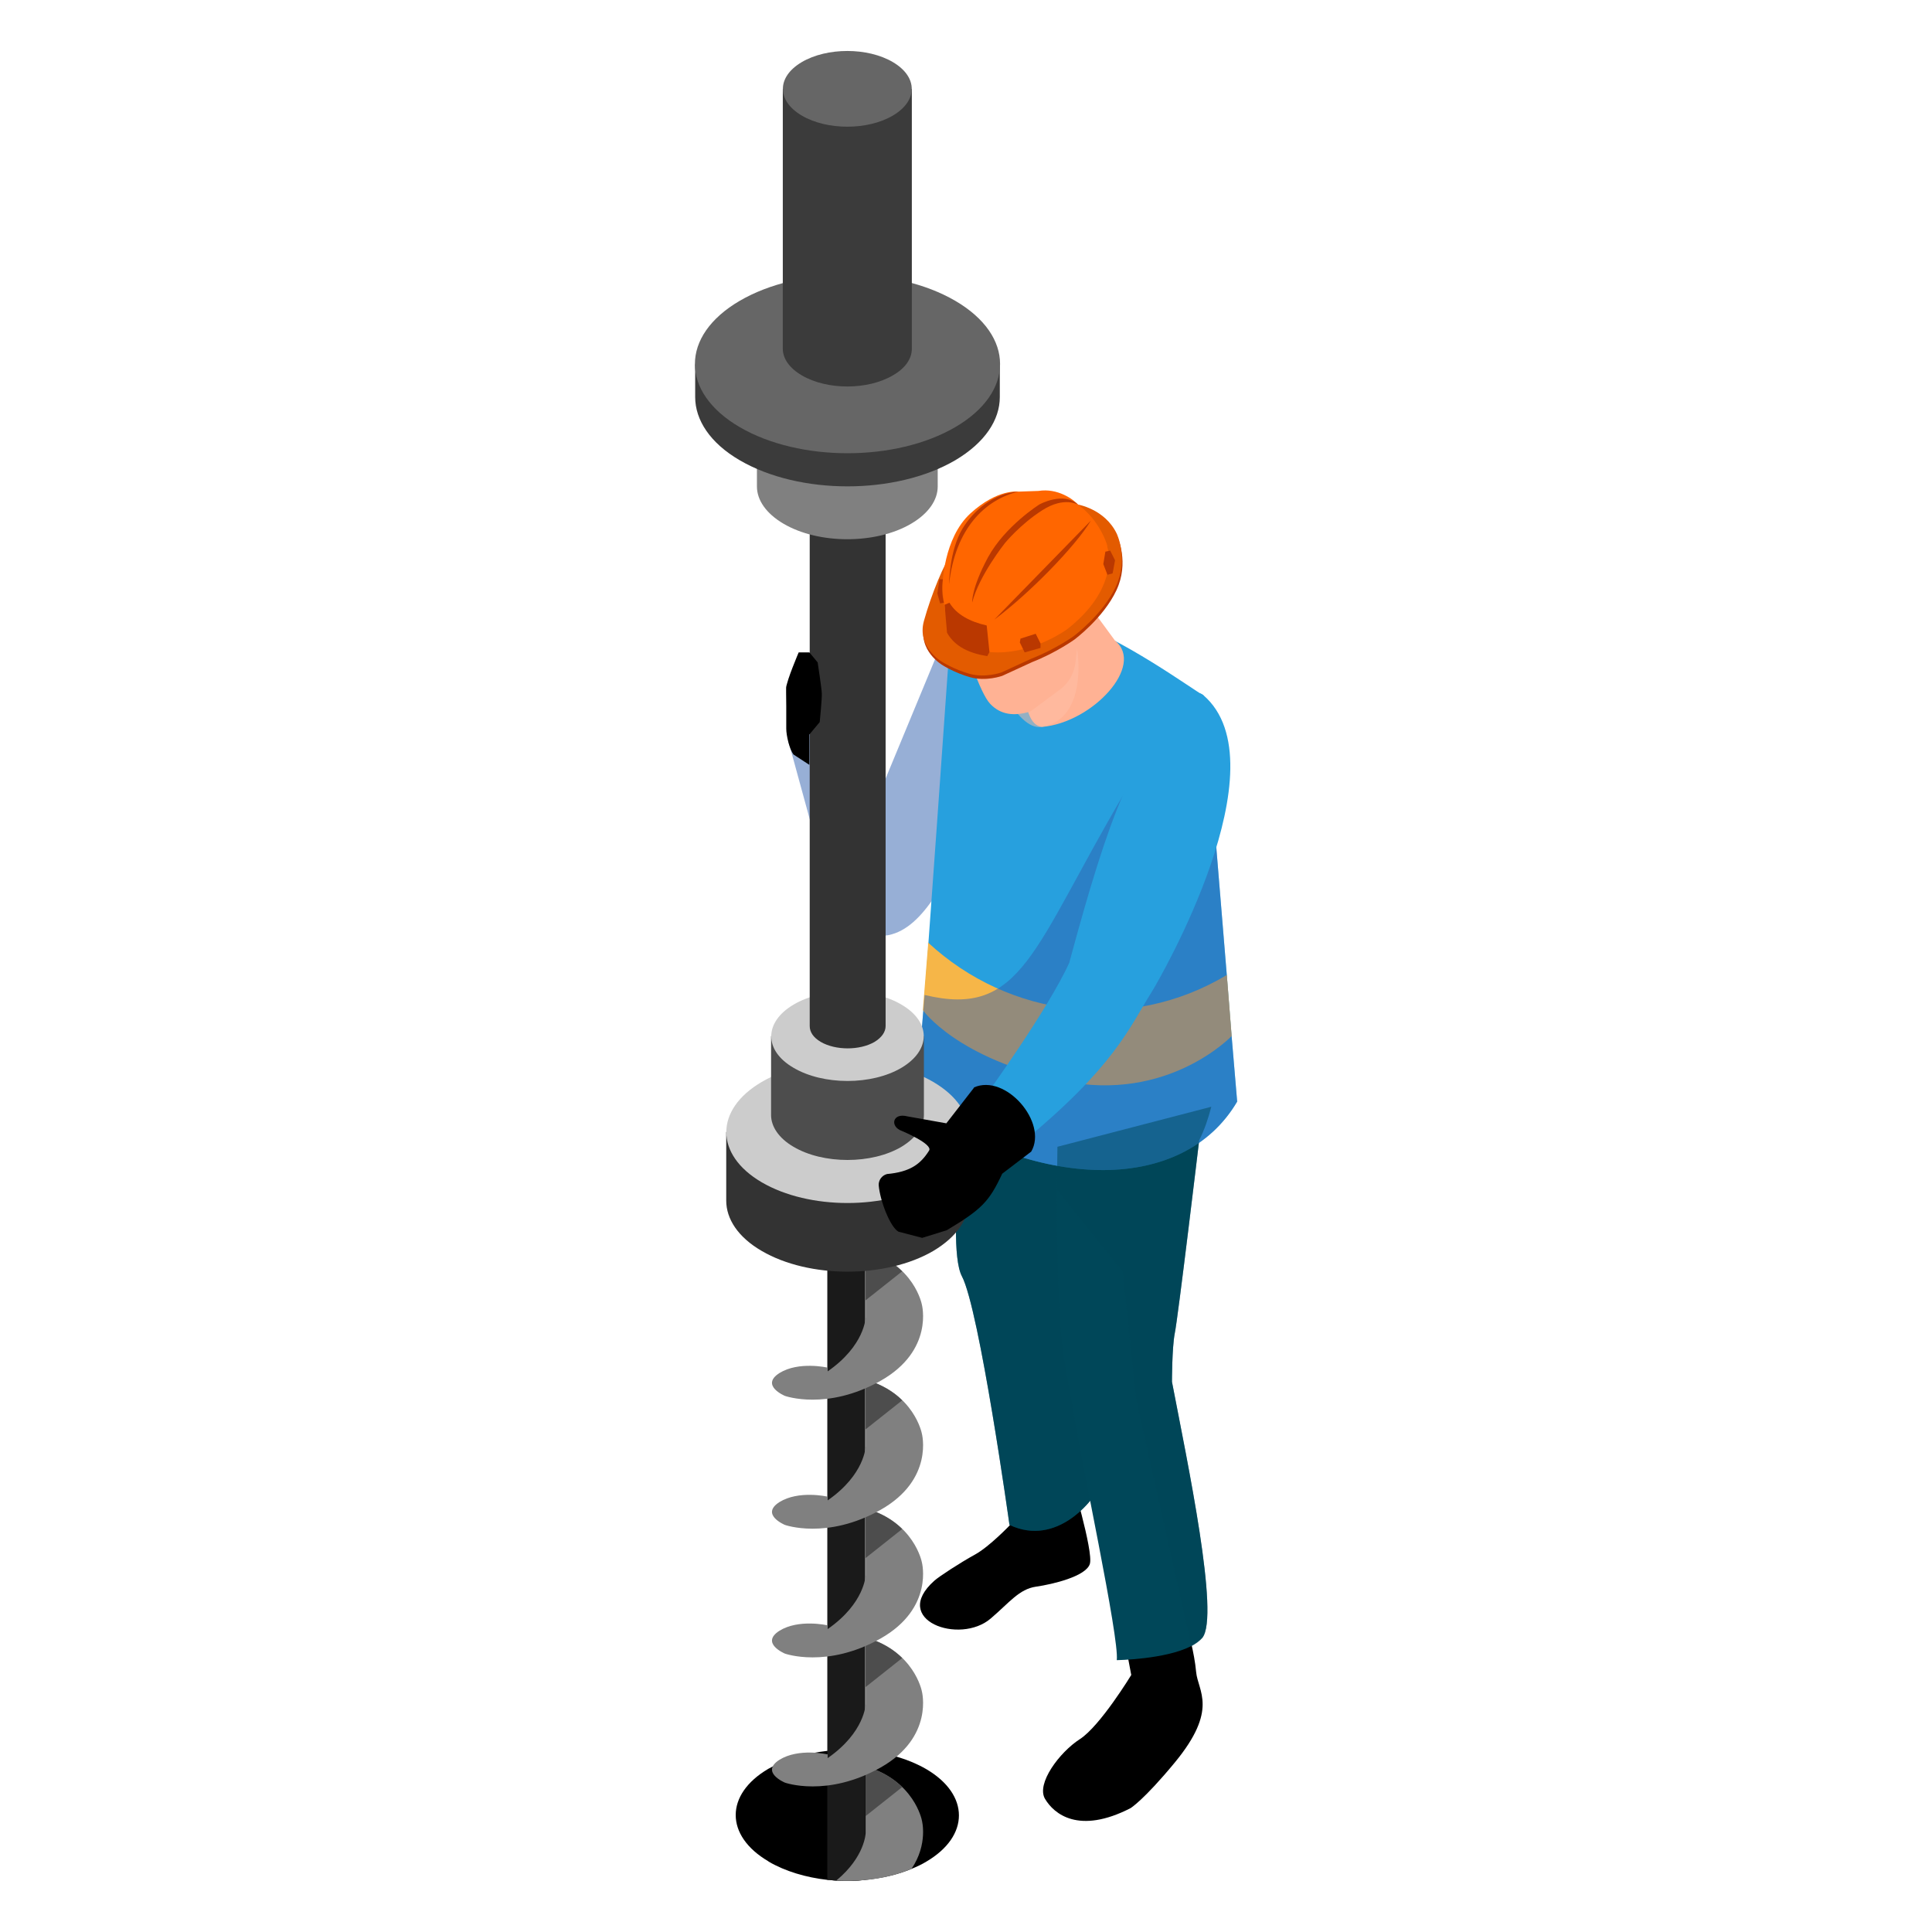 <?xml version="1.0" encoding="utf-8"?>
<svg xmlns="http://www.w3.org/2000/svg" viewBox="0 0 56 56">
  <defs>
    <style>
      .cls-1 {
        fill: #3061ae;
      }

      .cls-1, .cls-2, .cls-3 {
        mix-blend-mode: multiply;
        opacity: .5;
      }

      .cls-4 {
        fill: #4a6373;
      }

      .cls-5 {
        fill: #f6b648;
      }

      .cls-6 {
        fill: gray;
      }

      .cls-7 {
        fill: #e35b00;
      }

      .cls-8 {
        fill: #3b3b3b;
      }

      .cls-9 {
        fill: #4d4d4d;
      }

      .cls-10 {
        fill: #ccc;
      }

      .cls-2 {
        fill: #ffc0a8;
      }

      .cls-11 {
        isolation: isolate;
      }

      .cls-12 {
        fill: #ba3800;
      }

      .cls-13, .cls-3 {
        fill: #004759;
      }

      .cls-14 {
        fill: #f60;
      }

      .cls-15 {
        fill: #ffb294;
      }

      .cls-16 {
        fill: #666;
      }

      .cls-17 {
        fill: #27a0de;
      }

      .cls-18 {
        fill: #333;
      }

      .cls-19 {
        fill: #1a1a1a;
      }
    </style>
  </defs>
  <g class="cls-11">
    <g id="Layer_1">
      <g>
        <path class="cls-1" d="M22.87,21.55l1.24,4.53,1.55,1.04c1.05-.13,1.76-1.56,2.52-3.24l1.46-3.04-2.21-2.52-1.82,4.39-1.84-2.02-.92.85Z"/>
        <path d="M32.54,47.23l.25,1.32s-.9,1.48-1.49,1.86c-.59.38-1.27,1.29-1.01,1.73.26.44.98,1.04,2.48.27,0,0,.38-.23,1.28-1.32,1.28-1.55.67-2.07.62-2.63-.05-.56-.24-1.21-.24-1.21l-1.88-.02Z"/>
        <path d="M29.28,42.85v1.35s-.6.63-1.02.86c-.42.23-1.05.64-1.18.76-1.28,1.14.74,1.87,1.64,1.09.54-.46.82-.85,1.31-.92.49-.07,1.45-.3,1.56-.66.11-.36-.56-2.58-.56-2.58l-1.75.1Z"/>
        <path class="cls-13" d="M31.96,32.25l-1.19,4.97s1.01,1.96.9,6.19c0,0-1.01,1.45-2.41.79,0,0-.87-6.25-1.38-7.21-.51-.97.28-6.39.28-6.39l3.8,1.66Z"/>
        <path class="cls-3" d="M31.96,32.25l-1.19,4.97s1.01,1.96.9,6.19c0,0-1.01,1.45-2.41.79,0,0-.87-6.25-1.38-7.21-.51-.97.28-6.39.28-6.39l3.8,1.66Z"/>
        <path class="cls-13" d="M30.65,32.71s0,.19,0,.52c0,.31-.01.75-.02,1.25,0,1.49.03,3.55.19,4.77.02.11.22,1.24.23,1.32.28,1.76,1.4,6.92,1.32,7.55,0,0,1.42-.02,2.16-.41.13-.07.24-.15.32-.24.51-.63-.43-5.08-.88-7.42,0,0,0-.98.08-1.4.09-.41.71-5.61.71-5.61.15-.3.26-.62.35-.97.16-.7.17-1.5-.04-2.43-.05-.22-.11-.44-.19-.67l-6.74.64s.29,2.64,2.52,3.09Z"/>
        <path class="cls-17" d="M26.51,32.03c3.73,2.52,7.8,2.54,9.35-.1l-.16-1.89s-.14-1.77-.14-1.77l-.4-4.86-.27-3.25c-.35-.19-2.35-1.67-4.01-2.22l-3.3-.02c-.36,5.1-.55,7.8-.67,9.42v.08c-.05.6-.08,1.06-.11,1.42-.09,1.13-.12,1.5-.28,3.2Z"/>
        <path class="cls-5" d="M26.75,29.28s.99,1.41,4.05,2.05c3.06.64,4.9-1.3,4.9-1.3,0,0-.14-1.77-.14-1.77-2.8,1.68-6.31,1.24-8.66-.94v.08s-.15,1.87-.15,1.87Z"/>
        <path class="cls-1" d="M26.51,32.03c3.73,2.52,7.8,2.54,9.35-.1l-.16-1.89s-.14-1.77-.14-1.77l-.4-4.86-2.57-.42c-2.66,4.51-2.96,6.53-5.79,5.85-.09,1.13-.12,1.5-.28,3.2Z"/>
        <path class="cls-17" d="M31,27.88c1.16-4.3,1.87-6.1,3.28-7.46,0,0,.34-.5.6-.27,2.33,2.01-1.27,8.24-1.49,8.59-.65,1.03-1.07,2.18-3.83,4.43l-1.04-1.34s1.87-2.58,2.48-3.94Z"/>
        <path class="cls-15" d="M30.86,16.58l1.46,1.99c.88.72-.66,2.38-2.12,2.5-.69-.09-.34-1.79-1.18-2.23l1.85-2.26Z"/>
        <path class="cls-2" d="M31.22,18.8s.35,2.03-1.02,2.27c-.77.13-1.5-1.83-1.5-1.83l2.53-.44Z"/>
        <path class="cls-15" d="M31.22,18.8l-.05.42c-.04.31-.2.59-.45.77l-.85.63c-.47.15-.87.1-1.17-.22-.31-.33-.71-1.66-.71-1.66l-.24-.61c-.07-.94,0-1.79.53-2.31.75-1.08,1.69-1.2,2.72-.83.48.33.73.79.84,1.32v1.48s-.62,1.01-.62,1.01Z"/>
        <g>
          <path class="cls-12" d="M31.24,14.72s.8.12,1.15.85c0,0,.35.73-.03,1.54-.38.81-1.22,1.43-1.22,1.43,0,0-.53.38-1.22.65l-.87.4s-.47.17-.93.04c-.46-.13-.8-.35-.8-.35,0,0-.73-.42-.52-1.18.21-.76.6-1.71.82-1.97l3.62-1.42Z"/>
          <path class="cls-7" d="M31.22,14.62s.8.12,1.15.85c0,0,.35.73-.03,1.54-.38.81-1.22,1.43-1.22,1.43,0,0-.53.38-1.22.65l-.87.4s-.47.17-.93.04c-.46-.13-.8-.35-.8-.35,0,0-.73-.42-.52-1.18.21-.76.6-1.71.82-1.97l3.62-1.42Z"/>
          <path class="cls-14" d="M32.1,15.83c-.13-.43-.44-.91-.85-1.2-.13-.15-.59-.49-1.15-.4l-.58.02s-.6-.09-1.39.63-.81,2.08-.81,2.08c0,0,0,.8.24,1.25,0,0,.28.71,1.38.7,1.1-.01,1.99-.67,1.99-.67,1.18-.92,1.32-1.89,1.16-2.41Z"/>
          <path class="cls-12" d="M31.62,15.09c-.45.75-1.79,2.12-2.8,2.87l2.8-2.87Z"/>
          <path class="cls-12" d="M31.25,14.63s-.4-.25-1.04.16c-.64.41-1.08.95-1.08.95,0,0-.75.94-.95,1.72,0,0-.03-.4.46-1.31.5-.91,1.49-1.53,1.49-1.53,0,0,.69-.38,1.11,0Z"/>
          <path class="cls-12" d="M29.52,14.25c-.96.23-1.83,1.06-2.01,2.68,0,0,0-.96.39-1.61.31-.51.89-1.03,1.62-1.07Z"/>
          <path class="cls-12" d="M28.62,19.01l.06-.11-.08-.77c-.48-.11-.87-.31-1.08-.66l-.14.06.07.81c.23.41.66.6,1.18.68Z"/>
          <path class="cls-12" d="M27.34,16.79h-.11l-.06.41.08.29.11-.02c-.05-.2-.07-.43-.03-.68Z"/>
          <polygon class="cls-12" points="30.16 18.65 30.02 18.37 29.58 18.51 29.56 18.62 29.7 18.91 30.16 18.78 30.16 18.65"/>
          <polygon class="cls-12" points="32.32 16.24 32.18 15.96 32.04 15.99 31.98 16.35 32.1 16.66 32.25 16.62 32.32 16.24"/>
        </g>
        <path d="M22.28,53.96c.48.28,1.08.46,1.71.53.09,0,.18.02.26.02.28.02.56.01.84-.02.47-.05.93-.15,1.33-.32.15-.06.3-.13.43-.21,1.26-.74,1.26-1.94,0-2.68-.5-.29-1.11-.47-1.76-.53-.37-.04-.74-.04-1.11,0-.63.07-1.22.24-1.71.52-1.26.74-1.26,1.94,0,2.68Z"/>
        <g>
          <path class="cls-19" d="M23.98,25.84v28.65c.09,0,.18.02.26.02.28.02.56.01.84-.02v-28.66c0-.08-.05-.17-.16-.23-.21-.13-.56-.13-.78,0-.11.06-.16.15-.16.23Z"/>
          <path class="cls-6" d="M24.25,54.51c.76.04,1.53-.07,2.17-.34.49-.72.3-1.41.3-1.41,0,0-.22-1.15-1.63-1.56v1.94s-.02.68-.84,1.36Z"/>
          <path class="cls-9" d="M25.09,51.21v1.43s1.06-.84,1.06-.84c-.24-.24-.58-.46-1.06-.6Z"/>
          <path class="cls-6" d="M23.98,50.85s-.83-.19-1.39.16c-.56.36.16.66.16.66,0,0,1.22.44,2.78-.44,1.55-.88,1.19-2.21,1.19-2.21,0,0-.22-1.16-1.63-1.56v1.94s-.02.81-1.1,1.56v-.12Z"/>
          <path class="cls-9" d="M25.09,47.47v1.43s1.06-.84,1.06-.84c-.24-.24-.58-.46-1.06-.6Z"/>
          <path class="cls-6" d="M23.98,47.11s-.83-.19-1.39.16c-.56.36.16.66.16.66,0,0,1.22.44,2.78-.44,1.55-.88,1.19-2.21,1.19-2.21,0,0-.22-1.16-1.63-1.56v1.94s-.02.81-1.1,1.56v-.12Z"/>
          <path class="cls-9" d="M25.09,43.73v1.43s1.06-.84,1.06-.84c-.24-.24-.58-.46-1.06-.6Z"/>
          <path class="cls-6" d="M23.98,43.38s-.83-.19-1.39.16c-.56.36.16.66.16.66,0,0,1.22.44,2.78-.44,1.55-.88,1.19-2.21,1.19-2.21,0,0-.22-1.16-1.63-1.56v1.94s-.02.81-1.1,1.56v-.12Z"/>
          <path class="cls-9" d="M25.09,40v1.43s1.06-.84,1.06-.84c-.24-.24-.58-.46-1.06-.6Z"/>
          <path class="cls-6" d="M23.98,39.64s-.83-.19-1.39.16c-.56.36.16.66.16.66,0,0,1.22.44,2.78-.44,1.55-.88,1.19-2.21,1.19-2.21,0,0-.22-1.16-1.63-1.56v1.94s-.02.81-1.1,1.56v-.12Z"/>
          <path class="cls-9" d="M25.09,36.26v1.43s1.06-.84,1.06-.84c-.24-.24-.58-.46-1.06-.6Z"/>
        </g>
        <g>
          <path class="cls-4" d="M23.24,33.03c-.73.43-.73,1.12,0,1.55.73.43,1.91.43,2.64,0,.73-.43.73-1.12,0-1.55-.73-.43-1.91-.43-2.64,0Z"/>
          <path class="cls-4" d="M23,33.25c-.86.51-.86,1.33,0,1.83.86.51,2.27.51,3.13,0,.86-.51.86-1.33,0-1.83-.86-.51-2.27-.51-3.13,0Z"/>
          <path class="cls-18" d="M28.08,32.81v1.99c0,.53-.34,1.05-1.03,1.46-1.37.8-3.6.8-4.97,0-.69-.4-1.03-.93-1.03-1.46v-1.99s7.03,0,7.03,0Z"/>
          <path class="cls-10" d="M22.08,31.36c-1.37.8-1.37,2.11,0,2.91,1.37.8,3.6.8,4.97,0,1.37-.8,1.37-2.11,0-2.91-1.37-.8-3.6-.8-4.97,0Z"/>
          <path class="cls-9" d="M26.78,30.03v2.29c0,.33-.22.66-.65.92-.86.51-2.27.51-3.13,0-.43-.25-.65-.59-.65-.92v-2.29s4.43,0,4.43,0Z"/>
          <path class="cls-10" d="M23,29.12c-.86.51-.86,1.33,0,1.83.86.51,2.27.51,3.13,0,.86-.51.86-1.33,0-1.83-.86-.51-2.27-.51-3.13,0Z"/>
          <path class="cls-18" d="M25.67,13.01v16.73c0,.17-.11.33-.32.46-.43.25-1.13.25-1.56,0-.22-.13-.32-.29-.32-.46V13.01s2.21,0,2.21,0Z"/>
        </g>
        <path class="cls-6" d="M26.41,11.74c-1.02-.6-2.68-.6-3.7,0-.51.3-.77.69-.77,1.08v.72s0,.56,0,.56c0,.39.26.78.77,1.08,1.02.6,2.68.6,3.7,0,.51-.3.77-.69.77-1.08v-1.28c0-.39-.26-.78-.77-1.08Z"/>
        <g>
          <path class="cls-8" d="M20.15,10.56v.95c0,.66.43,1.33,1.29,1.83,1.73,1.01,4.52,1.01,6.25,0,.86-.51,1.29-1.17,1.29-1.83v-.95h-8.84Z"/>
          <path class="cls-16" d="M27.69,8.72c1.73,1.01,1.73,2.65,0,3.66s-4.52,1.01-6.25,0c-1.73-1.01-1.73-2.65,0-3.66,1.73-1.01,4.52-1.01,6.25,0Z"/>
        </g>
        <path class="cls-8" d="M26.43,2.58v7.53c0,.28-.18.56-.55.77-.73.43-1.91.43-2.64,0-.36-.21-.55-.49-.55-.77V2.58s3.73,0,3.73,0Z"/>
        <path d="M23.46,21.29l.3-.36s.07-.71.06-.83c0-.12-.12-.9-.12-.9l-.24-.29h-.31s-.35.82-.36,1.02c0-.15-.01-.15,0,.54v.65c0,.2.09.59.21.75l.46.3v-.87Z"/>
        <path d="M28.23,31.52c.92-.41,2.15,1.02,1.66,1.86l-.84.64c-.38.81-.59,1.03-1.61,1.64l-.71.22-.69-.18c-.24-.14-.53-.89-.57-1.34-.01-.15.09-.29.24-.33.66-.06.97-.28,1.22-.68.12-.19-.79-.57-.79-.57-.35-.12-.28-.54.17-.42l1.12.2.8-1.03Z"/>
        <path class="cls-3" d="M30.63,34.48s1.91,2.39,1.91,2.39l.39,3.71,1.6,7.14c.13-.07.24-.15.32-.24.51-.63-.43-5.08-.88-7.42,0,0,0-.98.08-1.4.09-.41.71-5.61.71-5.61.15-.3.26-.62.35-.97l-4.46,1.16c0,.31-.01.75-.02,1.25Z"/>
        <path class="cls-16" d="M25.88,1.8c.73.43.73,1.12,0,1.55-.73.43-1.91.43-2.64,0-.73-.43-.73-1.12,0-1.55.73-.43,1.91-.43,2.64,0Z"/>
      </g>
    </g>
  </g>
</svg>